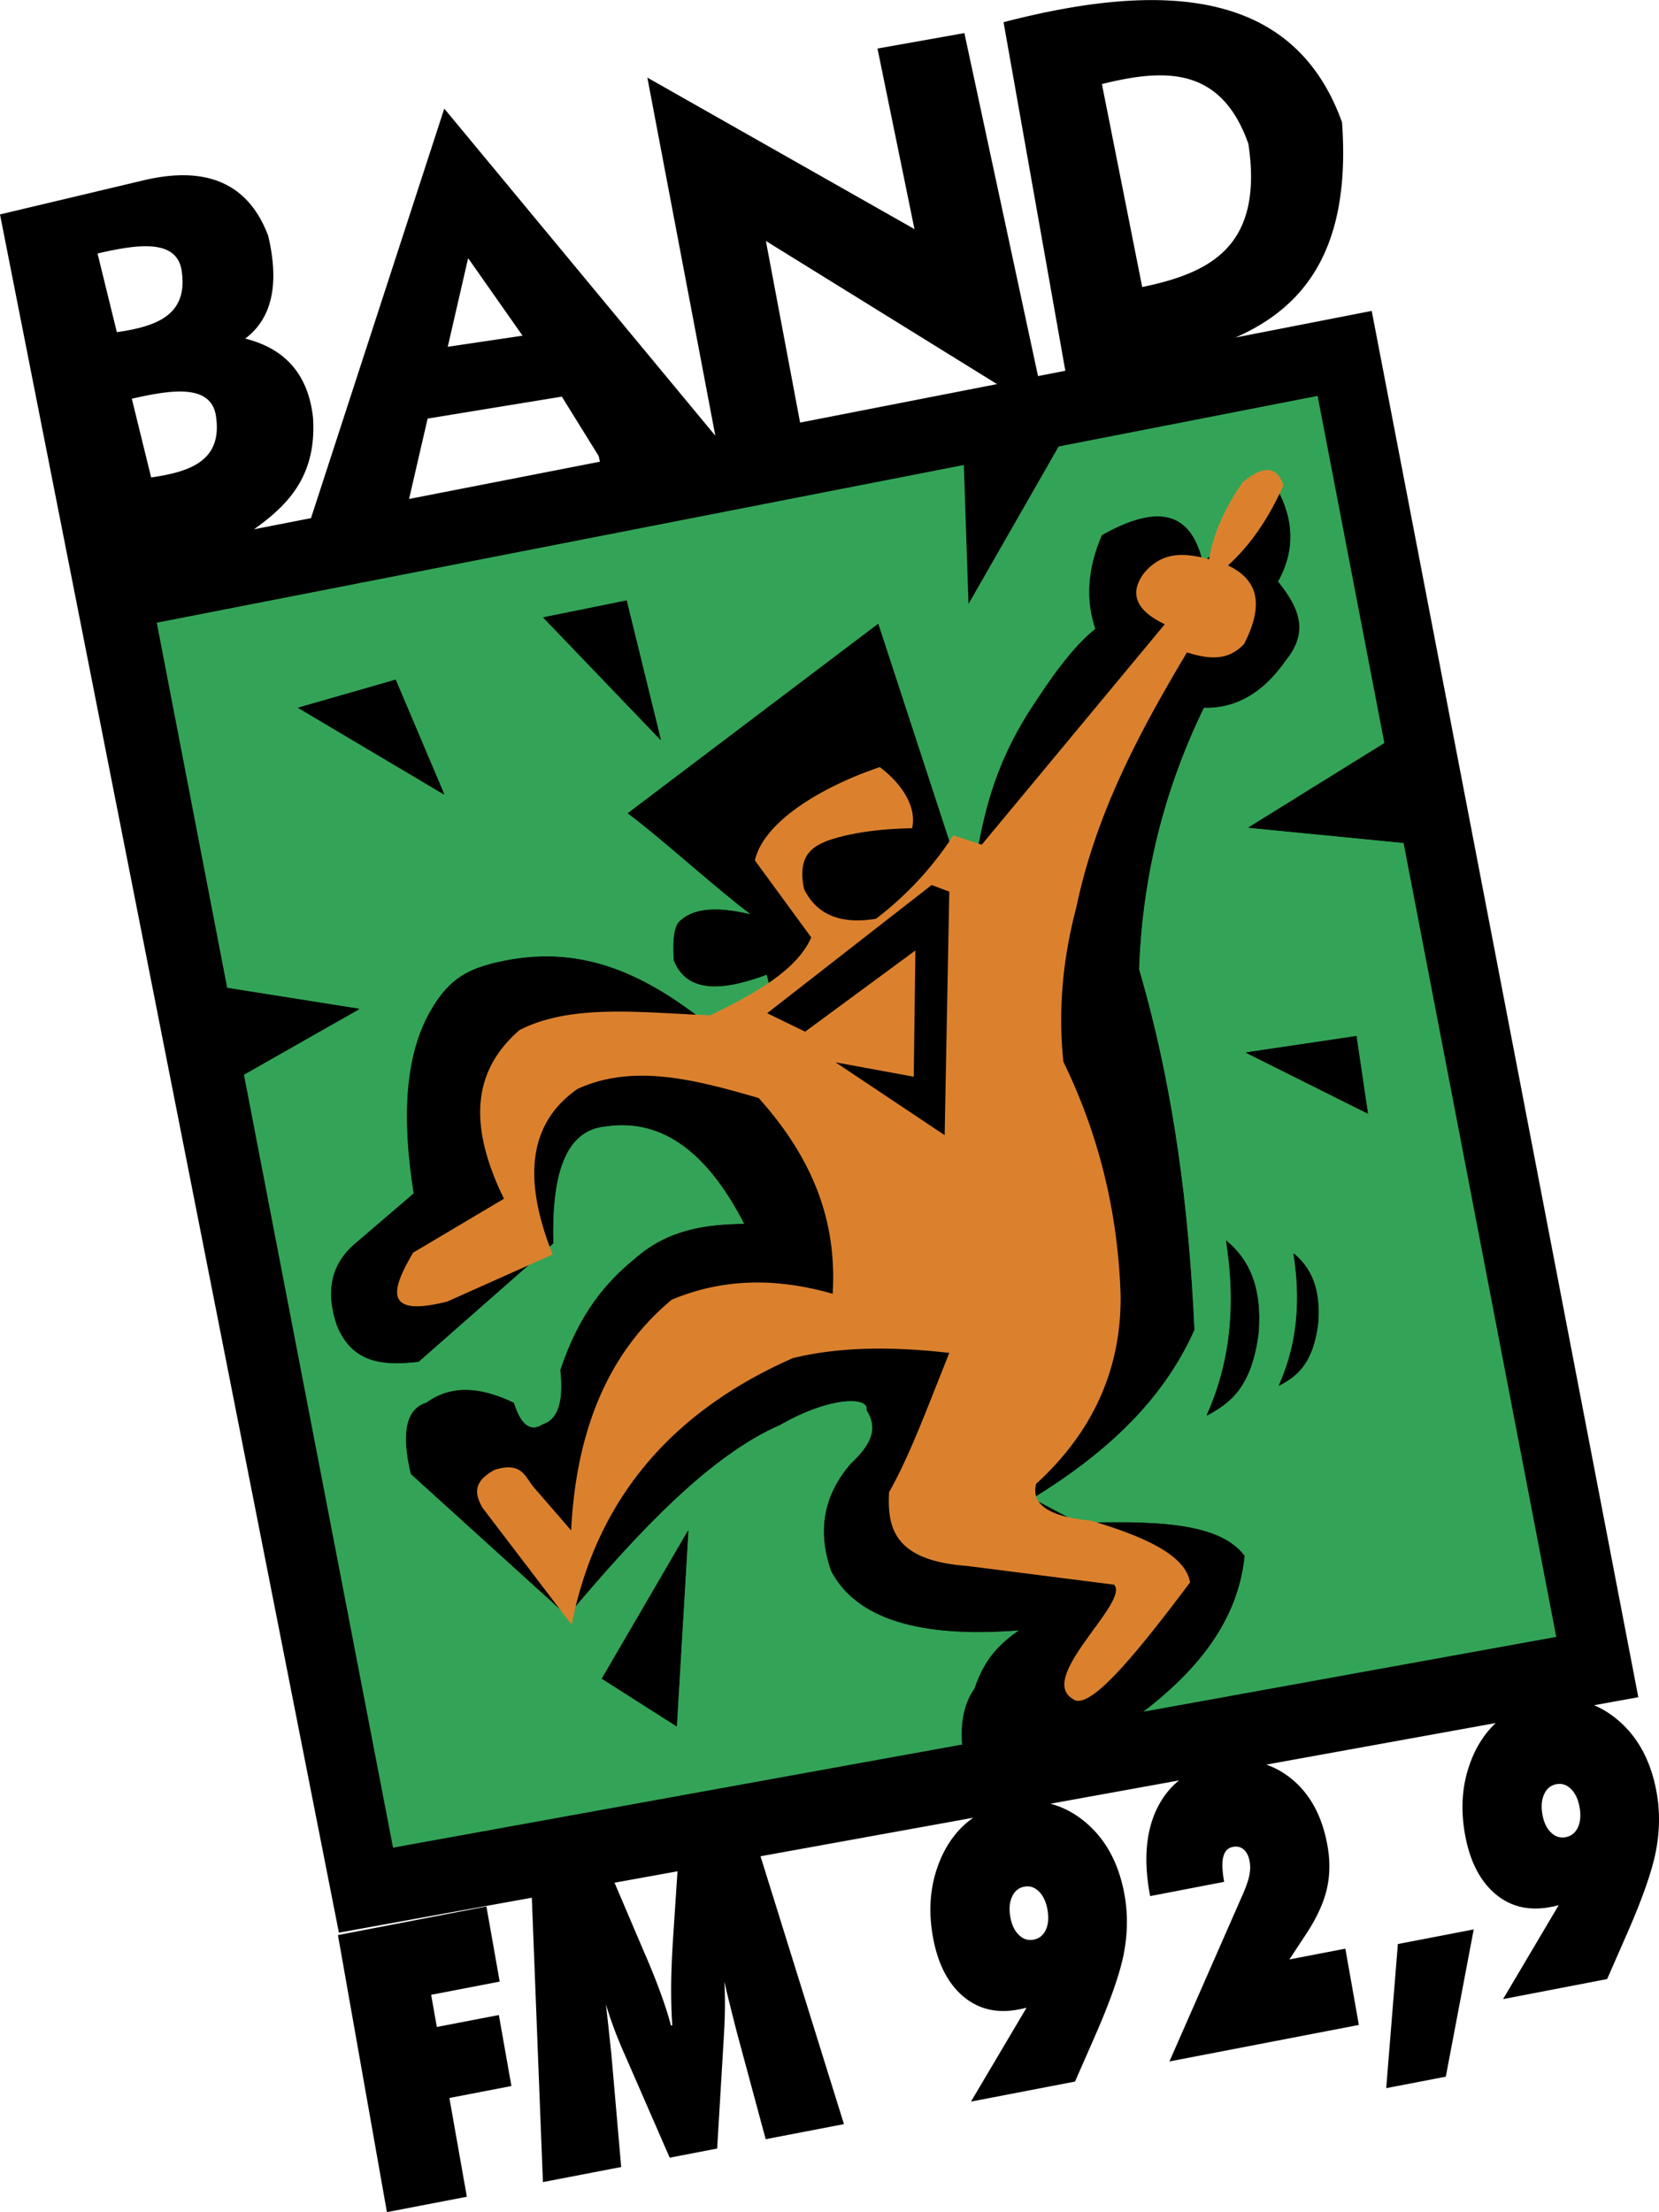 <svg xmlns="http://www.w3.org/2000/svg" width="1875" height="2500" viewBox="0 0 554.508 739.285"><g fill-rule="evenodd" clip-rule="evenodd"><path fill="#33a457" d="M39.812 201.872l402.62-80.77 84.097 435.173-402.239 73.204-84.478-427.607z"/><path d="M342.346 630.516c-1.852.357-3.213 1.469-4.062 3.328-.873 1.865-1.062 4.135-.592 6.791.461 2.609 1.404 4.615 2.855 6.01 1.426 1.396 3.076 1.93 4.93 1.572 1.867-.357 3.211-1.443 4.072-3.264.842-1.812 1.035-4.061.568-6.713-.473-2.654-1.424-4.705-2.873-6.125-1.433-1.416-3.064-1.953-4.898-1.599zM200.102 152.384l.419 1.888-63.793 12.46 6.2-26.868 44.861-7.334 12.313 19.854zm320.091 443.884c-1.852.357-3.211 1.469-4.062 3.33-.873 1.863-1.059 4.133-.592 6.789.461 2.609 1.41 4.619 2.855 6.01 1.428 1.4 3.078 1.93 4.93 1.572 1.867-.357 3.215-1.445 4.072-3.264.844-1.809 1.035-4.057.568-6.713-.473-2.654-1.422-4.705-2.871-6.121-1.429-1.42-3.066-1.957-4.9-1.603zm.77 40.457c-.316.062-.637.148-1.014.24-.361.092-.914.201-1.66.342-7.27 1.4-13.471-.084-18.59-4.453-5.125-4.395-8.484-11.045-10.066-19.986-.699-3.947-.949-7.805-.738-11.553.217-3.748.889-7.34 2.029-10.793 1.975-6.023 4.979-10.91 9.012-14.693l-76.717 13.898c2.822.961 5.467 2.402 7.941 4.332 6.582 5.141 10.773 12.75 12.553 22.811.936 5.289.811 10.268-.357 14.979-1.189 4.713-3.615 9.805-7.305 15.27l-5.076 7.719 18.703-3.604 4.512 25.494-63.316 12.193 24.404-55.57c1.205-2.711 1.959-4.912 2.295-6.559.332-1.652.381-3.199.123-4.645-.316-1.795-.965-3.141-1.963-4.021-.994-.879-2.191-1.184-3.615-.912-1.693.326-2.77 1.426-3.242 3.309-.477 1.875-.375 4.666.283 8.381l-24.744 4.764-.191-1.082c-2.096-11.85-1.068-21.623 3.094-29.346 1.768-3.277 4.018-6.012 6.752-8.229l-42.971 7.783c3.947 1.033 7.654 2.922 11.092 5.688 7.215 5.775 11.783 14.094 13.699 24.93 1.117 6.326 1.016 12.842-.283 19.562-1.312 6.73-4.604 16.068-9.861 28.02l-6.426 14.65-34.779 6.697 18.572-31.367c-.312.062-.637.146-1.014.24-.363.092-.916.197-1.658.342-7.268 1.4-13.469-.084-18.59-4.457-5.123-4.393-8.488-11.045-10.066-19.982-.697-3.947-.949-7.809-.738-11.557.219-3.744.891-7.336 2.029-10.793 2-6.1 5.061-11.037 9.166-14.844a28.508 28.508 0 0 1 3.055-2.451L254.2 620.351l27.886 89.518-26.164 5.039-9.721-36.055c-.708-2.787-1.412-5.555-2.098-8.322a339.335 339.335 0 0 1-2.012-8.342c.174 2.711.239 5.605.21 8.691-.03 3.059-.159 6.369-.372 9.916l-2.222 37.234-15.866 3.055-14.806-33.957a146.964 146.964 0 0 1-3.762-9.121c-1.065-2.873-1.993-5.6-2.757-8.197.334 2.881.659 5.744.961 8.564s.608 5.664.902 8.531l3.246 37.301-26.16 5.039-3.708-95.027 1.475-.285-65.953 11.951L0 71.638c15.905-3.777 31.81-7.558 47.719-11.339 21.377-5.154 35.346 1.008 41.923 18.48 3.822 16.186 1.259 27.639-7.679 34.358 13.558 3.385 21.111 12.207 22.663 26.449 1.25 19.413-8.333 29.163-19.728 37.272l19.05-3.721 44.545-136.869 90.599 109.321-22.718-119.684 89.282 50.634-12.361-60.344 29.045-5.161 24.613 114.633 9.123-1.784c-6.883-38.829-13.76-77.663-20.648-116.495C390.238-6.85 432.836-2.95 448.566 40.854c3.043 42.295-12.516 61.751-35.611 71.918l45.531-8.893 89.105 463.312-14.775 2.678c2.521 1.074 4.932 2.523 7.223 4.363 7.213 5.775 11.781 14.096 13.699 24.93 1.117 6.326 1.014 12.842-.285 19.562-1.312 6.73-4.6 16.068-9.861 28.02l-6.424 14.65-34.781 6.697 18.576-31.366zm-57.635 61.125l3.898-48.164 25.352-4.881-9.33 49.209-19.92 3.836zM226.45 625.377l-21.046 3.812 9.212 21.615c.279.682.73 1.711 1.331 3.07 3.935 9.219 6.708 16.898 8.316 23.041l.444-.086c-.27-3.986-.409-8.291-.377-12.875.029-4.58.226-9.752.598-15.541l1.522-23.036zm-97.126 113.908l-16.371-92.592 49.629-9.555 4.438 25.105-22.912 4.414 1.901 10.748 20.732-3.992 4.195 23.729-20.729 3.99 5.834 33.008-26.717 5.145zm194.393-537.477l-1.559-46.429-269.764 52.699 78.974 409.401 388.796-70.441-79.768-414.754-86.555 16.908-30.124 52.616zm58.062-105.901c-4.488-22.614-8.979-45.228-13.473-67.845 20.566-5.081 39.711-6.241 48.961 19.991 5.215 34.807-13.437 43.219-35.488 47.854zm-114.351 45.296l65.826-12.86-77.264-47.842 11.438 60.702zm-92.768-29.044l-25.002 3.71 6.813-29.621 18.189 25.911zm-124.14 47.38l-6.458-26.298c13.74-3.188 26.012-4.734 28.029 5.21 2.622 15.554-8.499 19.171-21.571 21.088zm-11.464-48.553l-6.457-26.298c13.74-3.188 26.012-4.734 28.029 5.21 2.622 15.554-8.499 19.171-21.572 21.088z"/><path stroke="#000" stroke-width=".216" stroke-miterlimit="2.613" d="M66.135 328.657l53.843 8.535L77.03 361.59l-10.895-32.933zM472.301 281.911l-54.877-5.378 50.894-31.586 3.983 36.964z"/><path d="M427.543 462.982c6.426-14.35 7.232-29.064 4.889-43.994 5.486 4.568 8.99 11.381 8.094 23.125-1.719 13.809-7.192 17.766-12.983 20.869zm-24.121 9.971c8.51-18.998 9.576-38.482 6.473-58.252 7.27 6.045 11.898 15.064 10.711 30.619-2.27 18.285-9.516 23.516-17.184 27.633zM226.135 576.812l-24.882-15.838 28.733-49.328-3.851 65.166zm230.998-204.773l-40.562-20.27 36.744-5.453 3.818 25.723zm-275.45-165.68l27.709-5.614 11.388 46.38-39.097-40.766zm-81.898 30.178l32.417-9.316 16.177 38.159-48.594-28.843zm127.871 71.018c7.796-6.944 23.33-1.413 23.391-2.042-11.137-8.259-29.953-25.479-41.09-33.738 27.848-21.062 55.696-42.125 83.542-63.191 8.695 26.585 17.391 53.171 26.082 79.757l7.34-4.806c2.652-14.018 6.291-28.391 16.828-45.239 7.217-11.191 14.516-21.775 22.465-28.112-3.32-9.825-2.6-20.258 2.17-31.294 16.59-9.272 29.318-9.717 33.586 9.264 8.564-7.671 17.133-15.341 25.701-23.017 5.195 10.697 4.35 20.319-.623 29.207 6.357 7.938 10.891 16.15 2.654 26.243-7.48 10.82-16.607 16.1-27.385 15.833-14.24 29.326-20.652 58.456-21.711 87.468 11.752 40.271 16.676 80.421 18.504 120.527-10.764 24.211-30.457 41.787-54.203 56.359 5.156 2.742 10.311 5.49 15.469 8.236 23.621-.543 46.764-.713 55.52 10.965-2.396 24.209-19.287 42.607-42.752 58.379-16.672 4.537-33.344 9.074-50.014 13.615-2.809-11.977-1.9-21.203 2.709-27.658 3.406-10.441 9.078-15.406 15.059-19.58-33.662 2.719-54.664-3.871-63.019-19.764-4.661-13.355-2.499-25.24 6.48-35.65 5.621-5.377 9.967-10.977 5.361-18.141 1.016-4.611-12.225-4.738-29.004 4.922-23.257 10.119-47.186 35.365-71.061 63.818-17.416-15.795-34.832-31.59-52.25-47.379-3.277-13.766-1.553-21.664 5.158-23.686 8.765-6.369 18.682-4.947 29.117.016 2.354 7.49 5.607 9.9 9.745 7.227 5.137-1.596 7.127-7.67 5.967-18.23 6.327-18.965 15.229-29.264 24.843-37.137 11.328-9.971 23.917-11.416 36.68-11.637-11.834-23.082-26.804-35.623-46.366-32.766-14.156 1.264-18.233 16.945-17.726 39.178L139.888 455c-11.38 1.295-21.987.809-27.188-12.072-3.99-11.596-1.839-20.795 6.437-27.592 6.413-5.496 12.826-10.988 19.235-16.48-3.835-24.256-3.29-45.527 5.647-61.073 6.222-10.823 12.683-14.248 24.534-16.625 27.089-5.456 47.599 5.361 66.563 19.981 8.114-.999 16.224-1.997 24.334-2.991-1.031-4.184-2.066-8.366-3.101-12.548-15.059 5.645-26.752 6.137-31.048-4.685-.498-7.566.288-12.023 2.355-13.36z" stroke="#000" stroke-width=".216" stroke-miterlimit="2.613"/><path d="M168.443 400.604c-13.536-27.664-8.425-44.466 5.159-56.347 17.542-9.03 41.318-5.767 63.857-4.968 15.149-7.39 28.996-15.205 33.692-26.03a63137.82 63137.82 0 0 1-18.842-25.746c3.191-13.695 24.127-25.261 41.75-31.159 5.574 4.093 12.656 12.048 10.811 20.433-10.564.189-20.326 1.413-28.01 4.079-5.678 2.124-10.369 5.34-8.108 16.225 4.476 9.108 12.89 11.75 24.011 9.957 11.492-8.782 19.494-18.185 25.906-27.879l9.475 3.101 61.174-73.67c-9.617-4.583-11.959-10.244-7.027-16.984 6.369-7.662 14.008-6.806 21.83-4.741 1.307-8.2 5.043-16.765 11.207-25.698 6.947-5.809 11.504-5.478 13.666.977-5.02 11.241-11.205 20.169-18.559 26.789 11.529 5.444 11.162 14.93 5.396 26.239-5.619 6.018-12.293 4.937-19.109 2.835-15.717 26.383-30.307 53.435-36.945 85.098-4.684 17.727-6.137 34.965-4.344 51.719 11.91 24.448 18.281 50.538 19.127 78.28.189 24.457-9.225 45.383-28.24 62.775-1.73 6.912 4.381 11.008 18.348 12.299 17.508 5.24 31.533 11.363 33.105 20.627-17.734 23.596-33.938 43.643-39.297 38.879-11.898-7.156 19.348-32.48 13.873-38.111l-48.998-6.25c-24.357-1.76-26.838-12.561-26.189-24.656 6.736-11.812 12.721-28.051 20.131-46.549-19.404-2.229-37.109-2.014-52.316 1.754-42.456 18.707-66.01 49.059-73.909 89.08-9.946-13.047-19.893-26.094-29.842-39.137-2.358-4.281-3.474-8.539 4.135-12.631 8.886-2.789 10.104 2.184 12.849 5.605 4.232 4.877 8.456 9.76 12.688 14.641 1.69-34.197 12.895-59.895 33.626-77.094 15.514-6.496 33.114-7.934 53.787-1.973 1.264-21.051-4.265-42.652-24.731-65.431-20.93-6.055-41.796-11.654-60.538-3.035-16.927 11.765-18.039 30.99-8.317 55.312a135840.31 135840.31 0 0 0-35.219 15.742c-21.879 5.527-18.46-4.305-11.437-16.33l30.374-18.027z" fill="#db812e"/><path d="M269.106 344.767l-12.685-6.171 54.97-42.845 5.904 2.221-1.553 81.38-36.441-24.328 26.109 4.799.553-42.205-36.857 27.149z"/></g></svg>